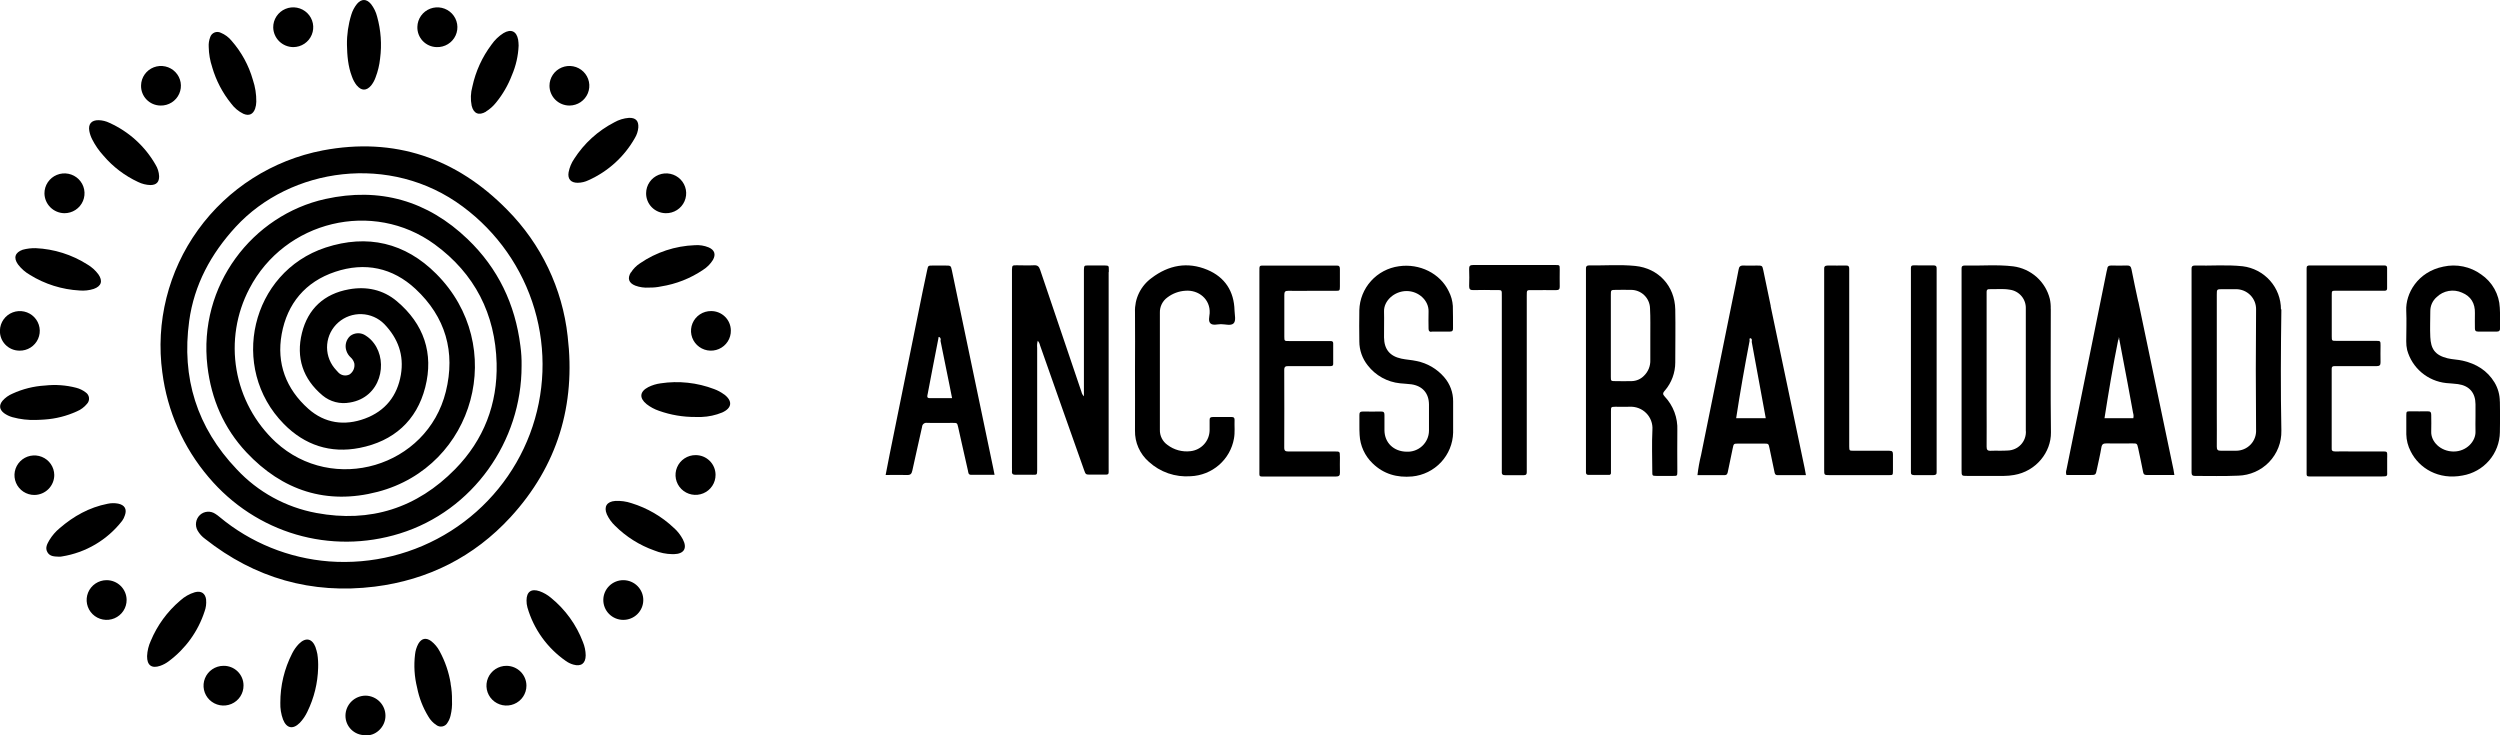 <svg width="272" height="80" viewBox="0 0 272 80" fill="none" xmlns="http://www.w3.org/2000/svg">
<g clip-path="url(#clip0_4924_34019)">
<path d="M17.662 40.526C18.198 44.728 19.948 48.687 22.702 51.922C27.868 58.033 35.96 60.385 43.5 58.045C51.467 55.573 56.763 48.006 56.748 39.812C56.762 39.081 56.719 38.351 56.619 37.627C56.052 33.104 54.192 29.195 50.88 26.019C46.513 21.831 41.317 20.345 35.401 21.649C27.485 23.402 21.531 31.035 22.57 39.858C22.99 43.424 24.349 46.588 26.812 49.215C30.723 53.379 35.535 54.962 41.092 53.51C51.689 50.742 55.267 37.605 47.466 29.797C44.081 26.398 39.968 25.449 35.425 26.934C27.306 29.605 24.87 40.023 30.889 46.134C33.159 48.438 35.95 49.356 39.127 48.732C42.828 48.003 45.337 45.772 46.266 42.138C47.207 38.452 46.12 35.245 43.17 32.766C41.669 31.504 39.846 31.132 37.952 31.482C35.264 31.967 33.499 33.601 32.851 36.228C32.192 38.899 32.944 41.22 35.095 43.026C35.501 43.365 35.978 43.61 36.491 43.743C37.004 43.876 37.541 43.894 38.062 43.796C41.434 43.25 42.258 39.426 40.679 37.34C40.438 37.011 40.136 36.73 39.79 36.512C39.541 36.339 39.244 36.249 38.941 36.256C38.637 36.263 38.344 36.365 38.103 36.549C37.879 36.751 37.721 37.014 37.648 37.306C37.575 37.598 37.592 37.905 37.695 38.188C37.785 38.452 37.941 38.69 38.148 38.879C38.342 39.051 38.481 39.276 38.548 39.525C38.589 39.755 38.562 39.992 38.471 40.208C38.379 40.423 38.227 40.608 38.033 40.739C37.84 40.837 37.621 40.871 37.408 40.839C37.194 40.806 36.997 40.708 36.842 40.557C36.688 40.377 36.513 40.217 36.371 40.03C35.792 39.306 35.515 38.388 35.597 37.467C35.679 36.545 36.114 35.691 36.813 35.079C37.511 34.467 38.419 34.144 39.349 34.178C40.28 34.212 41.162 34.599 41.813 35.26C43.309 36.816 43.974 38.639 43.617 40.763C43.228 43.07 41.923 44.721 39.707 45.541C37.49 46.362 35.327 46.059 33.55 44.48C31.126 42.325 30.065 39.537 30.649 36.34C31.253 33.028 33.221 30.659 36.464 29.573C39.707 28.488 42.715 29.117 45.21 31.438C48.478 34.483 49.575 38.289 48.507 42.606C46.474 50.82 36.224 53.828 29.987 48.091C27.742 45.999 26.248 43.235 25.733 40.22C25.218 37.206 25.712 34.107 27.137 31.397C30.984 24.016 40.579 21.685 47.293 26.587C51.657 29.773 53.891 34.167 54.033 39.532C54.141 43.956 52.64 47.862 49.522 51.041C45.367 55.275 40.293 56.906 34.416 55.811C31.088 55.193 28.051 53.525 25.754 51.055C21.424 46.513 19.737 41.101 20.583 34.925C21.125 30.979 22.946 27.617 25.647 24.681C31.59 18.228 42.481 16.614 50.352 22.479C54.1 25.259 56.838 29.172 58.156 33.63C59.473 38.088 59.299 42.85 57.66 47.202C56.021 51.553 53.004 55.258 49.064 57.761C45.124 60.264 40.472 61.429 35.809 61.082C31.425 60.743 27.259 59.052 23.89 56.246C23.744 56.12 23.589 56.006 23.425 55.904C23.174 55.734 22.872 55.653 22.569 55.676C22.266 55.698 21.979 55.822 21.756 56.027C21.529 56.242 21.381 56.526 21.334 56.833C21.288 57.141 21.346 57.456 21.499 57.727C21.702 58.081 21.979 58.388 22.311 58.627C27.734 62.91 33.905 64.675 40.765 63.826C46.584 63.097 51.572 60.58 55.534 56.28C60.666 50.696 62.65 44.046 61.761 36.583C61.191 31.393 58.875 26.547 55.187 22.829C49.656 17.192 42.923 14.883 35.114 16.364C29.648 17.418 24.794 20.51 21.549 25.006C18.305 29.502 16.914 35.061 17.662 40.542" fill="black"/>
<path d="M120.64 29.625C120.64 29.54 120.64 29.452 120.64 29.367C120.64 28.906 120.64 28.899 120.183 28.882C119.601 28.882 119.022 28.882 118.441 28.882C117.952 28.882 117.952 28.882 117.93 29.367C117.93 29.496 117.93 29.625 117.93 29.753V43.121C117.797 42.987 117.704 42.819 117.663 42.635C116.979 40.615 116.294 38.592 115.608 36.566C114.792 34.162 113.971 31.759 113.164 29.348C113.044 28.988 112.878 28.838 112.485 28.862C111.861 28.896 111.238 28.862 110.615 28.862C110.126 28.862 110.126 28.874 110.102 29.348C110.102 29.454 110.102 29.561 110.102 29.668V50.878C110.102 51.004 110.114 51.135 110.102 51.261C110.063 51.587 110.229 51.66 110.52 51.655C111.143 51.64 111.766 51.655 112.389 51.655C112.829 51.655 112.832 51.655 112.844 51.169C112.844 51.019 112.844 50.871 112.844 50.72C112.844 46.428 112.844 42.134 112.844 37.84C112.816 37.583 112.838 37.323 112.907 37.073C113.031 37.211 113.115 37.378 113.152 37.559C113.967 39.87 114.781 42.183 115.596 44.498C116.381 46.712 117.165 48.925 117.947 51.138C118.123 51.638 118.128 51.638 118.68 51.64H119.902C120.716 51.64 120.621 51.708 120.621 50.912C120.621 43.801 120.621 36.69 120.621 29.576" fill="black"/>
<path d="M179.554 36.736C179.554 37.547 179.554 38.355 179.554 39.164C179.566 39.484 179.511 39.804 179.391 40.102C179.271 40.4 179.089 40.669 178.857 40.892C178.509 41.247 178.034 41.453 177.535 41.465C176.934 41.477 176.332 41.477 175.731 41.465C175.272 41.465 175.262 41.451 175.26 41.002C175.26 39.703 175.26 38.401 175.26 37.102V36.461C175.26 35.005 175.26 33.562 175.26 32.113C175.26 31.545 175.26 31.543 175.805 31.538C176.35 31.533 176.877 31.526 177.413 31.538C177.957 31.527 178.484 31.729 178.879 32.102C179.274 32.475 179.505 32.988 179.522 33.529C179.58 34.59 179.549 35.658 179.554 36.724V36.736ZM181.137 42.497C181.868 41.641 182.269 40.555 182.269 39.433C182.269 37.51 182.305 35.587 182.269 33.664C182.215 31.12 180.455 29.188 177.911 28.933C176.242 28.767 174.558 28.901 172.882 28.877C172.637 28.877 172.537 28.991 172.552 29.229C172.552 29.379 172.552 29.527 172.552 29.678V50.892C172.552 51.062 172.552 51.235 172.552 51.405C172.552 51.575 172.645 51.672 172.828 51.669H175.027C175.061 51.677 175.096 51.675 175.129 51.666C175.162 51.656 175.192 51.639 175.216 51.614C175.241 51.59 175.259 51.56 175.268 51.528C175.278 51.495 175.279 51.46 175.272 51.427C175.272 51.184 175.272 50.956 175.272 50.72C175.272 48.734 175.272 46.747 175.272 44.76C175.272 44.274 175.272 44.262 175.761 44.255C176.249 44.248 176.794 44.279 177.308 44.255C177.641 44.237 177.974 44.29 178.286 44.41C178.597 44.53 178.879 44.714 179.113 44.951C179.347 45.187 179.528 45.47 179.643 45.782C179.759 46.093 179.807 46.425 179.783 46.755C179.708 48.268 179.764 49.788 179.769 51.305C179.769 51.764 179.769 51.771 180.226 51.779C180.827 51.779 181.43 51.779 182.032 51.779C182.481 51.779 182.491 51.779 182.494 51.308C182.494 49.812 182.472 48.316 182.494 46.821C182.523 46.147 182.417 45.475 182.18 44.843C181.944 44.21 181.583 43.632 181.118 43.14C180.873 42.886 180.922 42.747 181.118 42.509" fill="black"/>
<path d="M243.301 49.038C242.741 49.038 242.181 49.038 241.624 49.038C241.285 49.05 241.182 48.921 241.187 48.589C241.201 47.392 241.187 46.195 241.187 45V40.268C241.187 37.535 241.187 34.8 241.187 32.065C241.187 31.47 241.187 31.467 241.778 31.462C242.267 31.462 242.756 31.462 243.262 31.462C243.556 31.46 243.848 31.517 244.119 31.629C244.391 31.742 244.637 31.907 244.843 32.117C245.048 32.326 245.209 32.575 245.315 32.847C245.421 33.12 245.471 33.411 245.461 33.703C245.422 38.062 245.422 42.42 245.461 46.777C245.475 47.07 245.429 47.363 245.325 47.637C245.222 47.912 245.063 48.163 244.859 48.374C244.655 48.586 244.41 48.754 244.138 48.868C243.866 48.983 243.574 49.041 243.279 49.04L243.301 49.038ZM248.167 33.655C248.168 32.503 247.744 31.391 246.977 30.528C246.209 29.665 245.15 29.11 244 28.969C242.265 28.782 240.52 28.933 238.779 28.891C238.535 28.891 238.428 28.993 238.442 29.236C238.442 29.387 238.442 29.535 238.442 29.685V50.191C238.442 50.599 238.442 51.004 238.442 51.405C238.442 51.677 238.533 51.783 238.814 51.781C240.383 51.781 241.954 51.822 243.521 51.752C244.796 51.718 246.006 51.183 246.885 50.265C247.765 49.346 248.242 48.12 248.213 46.853C248.125 42.453 248.152 38.052 248.213 33.652" fill="black"/>
<path d="M220.416 46.904C220.429 47.172 220.388 47.44 220.295 47.692C220.203 47.944 220.061 48.175 219.877 48.372C219.693 48.569 219.472 48.727 219.226 48.837C218.979 48.948 218.713 49.009 218.443 49.016C217.823 49.062 217.197 49.016 216.574 49.045C216.229 49.06 216.141 48.914 216.144 48.591C216.158 47.117 216.144 45.644 216.144 44.17V32.188C216.144 32.038 216.144 31.887 216.144 31.739C216.144 31.552 216.229 31.458 216.413 31.462C217.165 31.48 217.92 31.387 218.666 31.518C219.162 31.585 219.615 31.833 219.937 32.213C220.26 32.594 220.427 33.08 220.408 33.577C220.408 38.02 220.408 42.462 220.408 46.904H220.416ZM223.119 33.599C223.131 33.236 223.098 32.873 223.021 32.519C222.793 31.6 222.292 30.771 221.583 30.139C220.873 29.508 219.989 29.103 219.045 28.979C217.29 28.765 215.523 28.933 213.761 28.889C213.517 28.889 213.404 28.979 213.419 29.227C213.419 29.377 213.419 29.525 213.419 29.676V40.312C213.419 43.92 213.419 47.529 213.419 51.14C213.419 51.776 213.419 51.779 214.032 51.779H218.03C218.399 51.776 218.767 51.743 219.13 51.679C221.523 51.279 223.17 49.2 223.143 47.047C223.089 42.563 223.128 38.064 223.126 33.592" fill="black"/>
<path d="M232.105 45.5H228.97C229.424 42.618 229.893 39.768 230.47 36.935C230.448 36.855 230.47 36.738 230.526 36.738C230.582 36.738 230.607 36.852 230.582 36.935C230.886 38.526 231.187 40.117 231.487 41.708C231.687 42.774 231.878 43.844 232.076 44.913C232.137 45.102 232.148 45.305 232.105 45.5ZM232.638 32.805C232.393 31.635 232.127 30.469 231.905 29.297C231.844 28.969 231.702 28.877 231.391 28.886C230.834 28.903 230.275 28.906 229.715 28.886C229.412 28.886 229.282 28.996 229.263 29.282C229.248 29.364 229.228 29.445 229.202 29.525C227.735 36.718 226.279 43.912 224.832 51.106C224.764 51.292 224.764 51.496 224.832 51.681H227.359C228.016 51.681 228.014 51.681 228.141 51.062C228.307 50.269 228.5 49.479 228.63 48.681C228.688 48.314 228.855 48.239 229.185 48.244C230.13 48.261 231.076 48.244 232.022 48.244C232.511 48.244 232.511 48.244 232.633 48.768C232.816 49.623 232.997 50.468 233.166 51.337C233.207 51.558 233.276 51.679 233.53 51.677C234.507 51.677 235.502 51.677 236.57 51.677C236.529 51.434 236.509 51.259 236.475 51.092L232.648 32.798" fill="black"/>
<path d="M188.894 45.503C189.327 42.662 189.823 39.863 190.36 37.071C190.333 36.964 190.341 36.787 190.421 36.797C190.649 36.828 190.605 37.039 190.588 37.195C191.094 39.953 191.602 42.711 192.115 45.503H188.894ZM192.658 33.3C192.384 32.006 192.12 30.71 191.849 29.416C191.739 28.896 191.731 28.894 191.174 28.892C190.685 28.892 190.197 28.909 189.693 28.892C189.339 28.875 189.204 29.015 189.155 29.355C188.967 30.404 188.738 31.446 188.525 32.49C187.376 38.154 186.228 43.819 185.081 49.484C184.902 50.213 184.769 50.951 184.683 51.696C185.697 51.696 186.663 51.696 187.616 51.696C187.919 51.696 187.951 51.509 187.997 51.288C188.166 50.453 188.342 49.618 188.518 48.783C188.623 48.271 188.625 48.266 189.129 48.263C190.052 48.263 190.976 48.263 191.9 48.263C192.416 48.263 192.418 48.263 192.523 48.766C192.699 49.599 192.87 50.434 193.046 51.269C193.088 51.475 193.1 51.699 193.41 51.696C194.417 51.696 195.424 51.696 196.485 51.696C196.424 51.364 196.387 51.131 196.338 50.902C195.11 45.04 193.88 39.177 192.648 33.313" fill="black"/>
<path d="M101.157 43.318C100.78 43.318 100.898 43.048 100.932 42.864C101.108 41.892 101.299 40.936 101.484 39.972C101.688 38.926 101.892 37.88 102.095 36.833C102.095 36.673 102.134 36.59 102.279 36.733C102.316 36.781 102.339 36.837 102.347 36.896C102.356 36.955 102.348 37.015 102.325 37.071C102.651 38.678 102.977 40.286 103.303 41.895C103.395 42.349 103.483 42.805 103.586 43.318C102.733 43.318 101.941 43.318 101.142 43.318H101.157ZM104.38 33.33C104.109 32.033 103.845 30.739 103.571 29.445C103.454 28.894 103.449 28.894 102.855 28.891H101.501C100.983 28.891 100.981 28.891 100.878 29.377C100.714 30.149 100.553 30.924 100.389 31.695C99.192 37.594 97.997 43.49 96.804 49.385C96.655 50.13 96.513 50.876 96.357 51.679C97.18 51.679 97.931 51.66 98.679 51.679C99.058 51.694 99.185 51.563 99.263 51.194C99.595 49.608 99.981 48.037 100.321 46.447C100.323 46.38 100.339 46.314 100.37 46.254C100.4 46.194 100.443 46.142 100.496 46.1C100.549 46.058 100.61 46.029 100.676 46.013C100.741 45.998 100.81 45.997 100.876 46.01C101.8 46.029 102.723 46.01 103.65 46.01C104.138 46.01 104.138 46.01 104.246 46.467C104.38 47.049 104.507 47.634 104.637 48.217C104.862 49.215 105.079 50.218 105.314 51.213C105.358 51.4 105.336 51.662 105.659 51.66C106.494 51.66 107.33 51.66 108.208 51.66C108.146 51.346 108.1 51.096 108.046 50.849L104.38 33.308" fill="black"/>
<path d="M102.326 37.072L102.291 37.037C102.298 37.052 102.31 37.065 102.326 37.072Z" fill="black"/>
<path d="M271.981 43.689C271.979 42.959 271.781 42.242 271.406 41.613C270.614 40.307 269.412 39.579 267.953 39.244C267.413 39.117 266.841 39.113 266.301 38.984C264.879 38.637 264.48 37.913 264.417 36.675C264.37 35.738 264.417 34.796 264.417 33.856C264.414 33.566 264.474 33.279 264.594 33.014C264.714 32.75 264.89 32.514 265.111 32.324C265.467 31.976 265.921 31.743 266.413 31.657C266.905 31.57 267.412 31.634 267.867 31.839C268.845 32.242 269.3 33.014 269.27 34.072C269.253 34.628 269.27 35.184 269.27 35.74C269.27 35.983 269.363 36.078 269.61 36.075C270.297 36.075 270.986 36.075 271.675 36.075C271.92 36.075 272.01 35.964 272.005 35.723C271.99 34.975 272.029 34.225 271.978 33.48C271.946 32.761 271.746 32.06 271.394 31.431C271.042 30.802 270.547 30.264 269.95 29.858C269.365 29.434 268.696 29.139 267.988 28.993C267.279 28.846 266.548 28.851 265.841 29.008C263.016 29.578 261.716 31.965 261.799 33.8C261.85 34.91 261.799 36.022 261.799 37.134C261.794 37.453 261.827 37.772 261.899 38.083C262.161 39.037 262.706 39.891 263.464 40.532C264.222 41.173 265.157 41.572 266.147 41.676C266.575 41.722 267.007 41.73 267.43 41.791C268.664 41.968 269.327 42.735 269.334 43.975C269.334 44.425 269.334 44.871 269.334 45.321C269.334 45.855 269.314 46.391 269.334 46.923C269.383 48.023 268.342 49.125 266.961 49.125C265.541 49.125 264.461 48.054 264.517 46.928C264.544 46.331 264.517 45.731 264.517 45.134C264.517 44.864 264.436 44.748 264.15 44.752C263.527 44.767 262.904 44.752 262.281 44.752C261.819 44.752 261.811 44.752 261.806 45.202C261.806 45.886 261.806 46.569 261.806 47.253C261.82 47.896 261.981 48.527 262.278 49.098C263.195 50.956 265.323 52.235 267.919 51.737C269.044 51.547 270.067 50.972 270.811 50.112C271.554 49.251 271.97 48.159 271.988 47.025C272.022 45.915 272.008 44.803 271.988 43.691" fill="black"/>
<path d="M155.708 36.075C156.397 36.075 157.084 36.075 157.773 36.075C158.04 36.075 158.091 35.944 158.088 35.716C158.088 34.905 158.088 34.092 158.069 33.288C158.032 32.733 157.881 32.191 157.624 31.696C156.69 29.741 154.447 28.639 152.199 28.969C151.027 29.13 149.952 29.699 149.164 30.575C148.375 31.45 147.926 32.575 147.895 33.75C147.875 34.881 147.88 36.015 147.895 37.149C147.896 38.098 148.221 39.019 148.816 39.761C149.238 40.305 149.767 40.758 150.37 41.092C150.974 41.426 151.64 41.634 152.328 41.703C152.731 41.752 153.144 41.754 153.55 41.812C154.772 41.987 155.459 42.784 155.473 43.998C155.473 44.447 155.473 44.896 155.473 45.343C155.473 45.857 155.473 46.37 155.473 46.882C155.468 47.191 155.399 47.497 155.272 47.779C155.145 48.062 154.962 48.317 154.734 48.528C154.506 48.739 154.238 48.902 153.945 49.008C153.652 49.114 153.341 49.161 153.029 49.145C151.634 49.12 150.644 48.173 150.629 46.826C150.629 46.27 150.629 45.714 150.629 45.16C150.629 44.901 150.573 44.767 150.275 44.774C149.608 44.791 148.941 44.774 148.276 44.774C147.997 44.774 147.895 44.869 147.902 45.148C147.919 45.877 147.878 46.605 147.927 47.333C147.988 48.499 148.492 49.598 149.337 50.41C150.539 51.582 152.003 51.988 153.65 51.84C154.849 51.72 155.962 51.171 156.782 50.294C157.601 49.416 158.07 48.272 158.101 47.076C158.101 45.945 158.101 44.811 158.101 43.677C158.111 42.707 157.763 41.766 157.123 41.033C156.348 40.132 155.291 39.514 154.122 39.28C153.579 39.159 153.015 39.137 152.47 39.02C151.211 38.753 150.6 38.001 150.583 36.719C150.571 35.779 150.61 34.837 150.583 33.9C150.537 32.73 151.7 31.674 153.027 31.666C154.354 31.659 155.471 32.708 155.427 33.907C155.4 34.526 155.427 35.146 155.427 35.765C155.427 36.008 155.517 36.112 155.764 36.109" fill="black"/>
<path d="M259.729 49.79C259.729 49.089 259.793 49.118 259.082 49.118H255.922C255.298 49.118 254.675 49.106 254.052 49.118C253.766 49.118 253.658 49.013 253.688 48.742C253.688 48.657 253.688 48.572 253.688 48.484V40.472C253.688 40.365 253.688 40.259 253.688 40.152C253.676 39.943 253.754 39.829 253.981 39.836C254.13 39.836 254.282 39.836 254.431 39.836C255.807 39.836 257.183 39.836 258.559 39.836C258.893 39.836 259.016 39.737 259.003 39.399C258.984 38.802 259.003 38.205 259.003 37.605C259.003 37.093 259.003 37.085 258.466 37.085C257.046 37.085 255.626 37.085 254.208 37.085C253.705 37.085 253.698 37.085 253.695 36.6C253.695 35.104 253.695 33.609 253.695 32.116C253.695 31.63 253.695 31.63 254.184 31.63C255.797 31.63 257.407 31.63 259.02 31.63C259.172 31.63 259.321 31.63 259.473 31.63C259.624 31.63 259.717 31.555 259.717 31.387C259.717 30.64 259.717 29.892 259.717 29.144C259.717 28.954 259.612 28.882 259.436 28.882H251.635C251.527 28.882 251.42 28.882 251.312 28.882C251.068 28.867 250.946 28.952 250.96 29.209C250.96 29.358 250.96 29.508 250.96 29.656V51.194C250.96 51.89 250.882 51.839 251.628 51.839H259.111C259.829 51.839 259.722 51.801 259.724 51.199C259.724 50.727 259.724 50.259 259.724 49.788" fill="black"/>
<path d="M145.778 49.678C145.778 49.125 145.778 49.12 145.209 49.12C143.532 49.12 141.856 49.12 140.179 49.12C139.869 49.12 139.722 49.062 139.725 48.705C139.736 45.887 139.736 43.068 139.725 40.246C139.725 39.882 139.874 39.829 140.182 39.834C141.042 39.834 141.892 39.834 142.76 39.834H144.695C144.874 39.834 145.052 39.834 145.052 39.591C145.052 38.843 145.052 38.095 145.052 37.347C145.052 37.153 144.933 37.105 144.759 37.105H144.309C142.955 37.105 141.601 37.105 140.245 37.105C139.744 37.105 139.737 37.105 139.734 36.631C139.734 35.114 139.734 33.599 139.734 32.081C139.734 31.761 139.815 31.63 140.162 31.64C140.978 31.662 141.797 31.64 142.606 31.64C143.508 31.64 144.412 31.64 145.314 31.64C145.766 31.64 145.773 31.625 145.781 31.169C145.781 30.528 145.781 29.887 145.781 29.246C145.781 29.003 145.697 28.884 145.446 28.896C145.316 28.896 145.187 28.896 145.06 28.896H137.708C136.975 28.896 137.022 28.823 137.022 29.59V40.356C137.022 43.963 137.022 47.572 137.022 51.181C137.022 51.91 136.943 51.844 137.664 51.847H142.437C143.403 51.847 144.37 51.847 145.338 51.847C145.671 51.847 145.8 51.749 145.785 51.407C145.763 50.832 145.785 50.254 145.785 49.678" fill="black"/>
<path d="M131.716 35.199C131.98 35.427 132.449 35.274 132.838 35.269C133.307 35.269 133.913 35.471 134.209 35.187C134.505 34.903 134.329 34.255 134.316 33.774C134.265 31.693 133.28 30.164 131.362 29.355C129.194 28.447 127.136 28.848 125.296 30.244C124.711 30.669 124.24 31.23 123.924 31.878C123.609 32.526 123.459 33.241 123.487 33.961C123.512 36.097 123.487 38.231 123.487 40.368C123.487 42.504 123.499 44.682 123.487 46.84C123.473 47.482 123.6 48.118 123.86 48.705C124.12 49.292 124.505 49.816 124.99 50.239C125.601 50.799 126.32 51.227 127.104 51.498C127.889 51.768 128.72 51.876 129.548 51.813C130.685 51.766 131.772 51.334 132.629 50.589C133.485 49.844 134.059 48.831 134.255 47.717C134.38 47.04 134.294 46.352 134.321 45.673C134.321 45.452 134.228 45.369 134.013 45.372C133.327 45.372 132.637 45.372 131.951 45.372C131.706 45.372 131.599 45.447 131.606 45.699C131.606 46.064 131.606 46.428 131.606 46.789C131.604 47.361 131.39 47.912 131.004 48.337C130.619 48.761 130.089 49.029 129.516 49.089C128.629 49.193 127.736 48.95 127.026 48.411C126.761 48.227 126.547 47.98 126.402 47.692C126.257 47.405 126.186 47.087 126.195 46.765C126.205 42.517 126.205 38.266 126.195 34.014C126.186 33.694 126.255 33.375 126.397 33.087C126.54 32.799 126.75 32.55 127.011 32.361C127.576 31.93 128.256 31.677 128.967 31.633C130.401 31.514 131.706 32.553 131.611 34.09C131.586 34.461 131.432 34.949 131.706 35.189" fill="black"/>
<path d="M169.697 29.289C169.697 28.845 169.697 28.835 169.235 28.833C168.013 28.833 166.791 28.833 165.569 28.833C163.807 28.833 162.045 28.833 160.285 28.833C159.953 28.833 159.831 28.925 159.843 29.263C159.868 29.882 159.863 30.501 159.843 31.12C159.843 31.445 159.934 31.572 160.281 31.562C161.075 31.538 161.869 31.55 162.663 31.562C163.458 31.574 163.397 31.448 163.397 32.324C163.397 38.494 163.397 44.663 163.397 50.832C163.397 51.002 163.397 51.174 163.397 51.344C163.375 51.633 163.521 51.706 163.783 51.701C164.45 51.701 165.115 51.701 165.782 51.701C166.043 51.701 166.122 51.589 166.112 51.356C166.112 51.208 166.112 51.057 166.112 50.909V32.215C166.112 31.487 166.09 31.569 166.781 31.567C167.62 31.567 168.458 31.555 169.296 31.567C169.609 31.567 169.709 31.465 169.699 31.161C169.682 30.542 169.699 29.923 169.699 29.304" fill="black"/>
<path d="M205.598 49.04C205.449 49.04 205.298 49.04 205.149 49.04C203.988 49.04 202.827 49.04 201.666 49.04C201.207 49.04 201.207 49.04 201.195 48.577C201.195 48.428 201.195 48.278 201.195 48.13V29.746C201.195 29.576 201.195 29.404 201.195 29.234C201.195 28.991 201.119 28.884 200.86 28.889C200.195 28.889 199.528 28.904 198.863 28.889C198.538 28.889 198.445 29.02 198.47 29.311C198.47 29.46 198.47 29.61 198.47 29.761V40.268C198.47 43.876 198.47 47.484 198.47 51.092C198.47 51.689 198.47 51.691 199.051 51.694H202.79C203.692 51.694 204.594 51.694 205.498 51.694C205.943 51.694 205.948 51.694 205.953 51.23C205.953 50.633 205.953 50.033 205.953 49.436C205.953 49.169 205.88 49.033 205.591 49.052" fill="black"/>
<path d="M210.332 28.872C209.773 28.884 209.215 28.872 208.656 28.872C207.82 28.872 207.908 28.782 207.908 29.634C207.908 36.745 207.908 43.857 207.908 50.973C207.908 51.099 207.908 51.215 207.908 51.356C207.888 51.599 208.003 51.694 208.248 51.691C208.956 51.691 209.668 51.691 210.376 51.691C210.621 51.691 210.723 51.589 210.706 51.346C210.706 51.198 210.706 51.048 210.706 50.897V29.695C210.706 29.544 210.706 29.394 210.706 29.246C210.728 28.971 210.613 28.865 210.335 28.872" fill="black"/>
<path d="M38.815 9.287C39.318 9.896 39.868 9.901 40.376 9.306C40.587 9.038 40.753 8.737 40.865 8.415C41.117 7.757 41.281 7.069 41.354 6.368C41.554 4.842 41.444 3.292 41.031 1.809C40.907 1.31 40.679 0.843 40.362 0.437C39.873 -0.141 39.335 -0.146 38.844 0.42C38.561 0.77 38.35 1.172 38.221 1.602C37.893 2.663 37.733 3.768 37.749 4.878C37.771 6.011 37.857 7.199 38.292 8.332C38.411 8.676 38.585 8.998 38.807 9.287" fill="black"/>
<path d="M17.313 19.175C17.293 18.725 17.156 18.287 16.915 17.905C15.77 15.906 14.019 14.318 11.912 13.368C11.545 13.187 11.143 13.087 10.734 13.076C9.957 13.062 9.58 13.489 9.717 14.254C9.777 14.568 9.881 14.872 10.027 15.157C10.355 15.806 10.771 16.407 11.264 16.944C12.294 18.152 13.575 19.125 15.018 19.797C15.442 20.007 15.908 20.123 16.382 20.134C17.022 20.122 17.32 19.809 17.313 19.175Z" fill="black"/>
<path d="M69.073 15.019C69.285 14.671 69.414 14.278 69.449 13.873C69.496 13.144 69.161 12.795 68.423 12.824C67.864 12.867 67.323 13.033 66.837 13.309C65.057 14.229 63.553 15.597 62.474 17.277C62.171 17.719 61.963 18.219 61.863 18.745C61.739 19.474 62.108 19.891 62.855 19.887C63.265 19.881 63.668 19.785 64.036 19.605C66.165 18.65 67.93 17.043 69.073 15.019Z" fill="black"/>
<path d="M78.778 42.912C78.45 42.67 78.088 42.475 77.705 42.334C75.851 41.626 73.843 41.409 71.878 41.706C71.409 41.768 70.954 41.907 70.532 42.118C69.598 42.604 69.527 43.298 70.346 43.968C70.754 44.284 71.211 44.531 71.7 44.697C72.974 45.15 74.318 45.377 75.671 45.367C75.886 45.367 76.104 45.381 76.317 45.367C77.092 45.34 77.856 45.175 78.572 44.881C79.655 44.396 79.733 43.619 78.773 42.9" fill="black"/>
<path d="M22.43 65.258C22.347 64.554 21.898 64.253 21.208 64.433C20.609 64.611 20.058 64.924 19.6 65.348C18.205 66.535 17.111 68.032 16.408 69.718C16.166 70.243 16.028 70.809 16.003 71.386C15.988 72.386 16.506 72.765 17.442 72.437C17.767 72.323 18.072 72.159 18.346 71.952C20.185 70.59 21.552 68.694 22.257 66.525C22.407 66.123 22.464 65.693 22.425 65.266" fill="black"/>
<path d="M23.09 7.325C23.511 8.765 24.213 10.108 25.158 11.277C25.503 11.745 25.956 12.123 26.48 12.38C27.088 12.644 27.536 12.44 27.756 11.826C27.838 11.582 27.881 11.328 27.885 11.071C27.896 10.258 27.769 9.448 27.509 8.677C27.062 7.11 26.271 5.661 25.194 4.433C24.881 4.049 24.476 3.75 24.016 3.562C23.91 3.509 23.794 3.479 23.675 3.476C23.556 3.472 23.438 3.494 23.329 3.54C23.22 3.586 23.122 3.656 23.042 3.743C22.962 3.831 22.903 3.934 22.868 4.047C22.739 4.385 22.684 4.747 22.709 5.108C22.722 5.859 22.851 6.603 23.09 7.315" fill="black"/>
<path d="M52.865 12.142C53.285 11.884 53.656 11.555 53.962 11.171C54.696 10.274 55.28 9.267 55.692 8.187C56.132 7.167 56.38 6.076 56.426 4.967C56.423 4.75 56.405 4.534 56.374 4.319C56.203 3.389 55.595 3.12 54.778 3.603C54.269 3.926 53.83 4.347 53.486 4.841C52.465 6.197 51.752 7.757 51.396 9.413C51.205 10.095 51.178 10.813 51.318 11.508C51.533 12.365 52.093 12.601 52.867 12.154" fill="black"/>
<path d="M13.273 56.693C13.411 56.503 13.517 56.292 13.586 56.069C13.831 55.396 13.566 54.94 12.853 54.794C12.472 54.722 12.08 54.728 11.702 54.811C9.712 55.202 8.014 56.154 6.499 57.46C6.052 57.828 5.671 58.269 5.372 58.764C5.14 59.174 4.883 59.599 5.159 60.082C5.436 60.565 5.937 60.543 6.416 60.568C6.516 60.568 6.626 60.568 6.731 60.543C9.321 60.131 11.656 58.756 13.264 56.698" fill="black"/>
<path d="M73.33 57.45C72.022 56.205 70.439 55.279 68.709 54.745C68.138 54.553 67.534 54.47 66.932 54.503C66.023 54.568 65.674 55.129 66.025 55.959C66.241 56.427 66.545 56.85 66.92 57.205C68.124 58.404 69.582 59.321 71.187 59.89C71.807 60.145 72.471 60.281 73.142 60.291H73.335C74.425 60.264 74.802 59.642 74.288 58.669C74.044 58.214 73.725 57.804 73.343 57.455" fill="black"/>
<path d="M4.868 45.644C6.07 45.561 7.248 45.263 8.344 44.765C8.783 44.584 9.17 44.298 9.47 43.932C9.551 43.845 9.613 43.741 9.649 43.628C9.686 43.515 9.698 43.395 9.684 43.277C9.67 43.159 9.63 43.046 9.567 42.945C9.505 42.843 9.421 42.757 9.321 42.691C9.015 42.455 8.663 42.284 8.287 42.189C7.182 41.902 6.033 41.82 4.898 41.946C3.672 42.017 2.471 42.317 1.356 42.83C0.939 43.004 0.566 43.272 0.269 43.611C-0.122 44.097 -0.066 44.553 0.43 44.944C0.708 45.146 1.02 45.296 1.351 45.389C2.19 45.619 3.058 45.72 3.927 45.69C4.172 45.678 4.526 45.675 4.868 45.644Z" fill="black"/>
<path d="M68.63 29.646C68.239 30.295 68.408 30.792 69.119 31.076C69.601 31.254 70.115 31.326 70.627 31.288C71.062 31.297 71.497 31.256 71.922 31.164C73.562 30.905 75.123 30.289 76.495 29.36C76.932 29.085 77.3 28.713 77.57 28.275C77.905 27.675 77.744 27.197 77.113 26.92C76.635 26.721 76.115 26.638 75.598 26.677C73.459 26.757 71.388 27.442 69.628 28.651C69.233 28.909 68.9 29.248 68.65 29.646" fill="black"/>
<path d="M34.335 70.425C33.956 69.454 33.264 69.308 32.516 70.058C32.22 70.366 31.973 70.718 31.783 71.1C30.935 72.76 30.496 74.596 30.5 76.458C30.48 77.078 30.579 77.696 30.793 78.279C31.175 79.25 31.874 79.393 32.617 78.645C32.956 78.287 33.234 77.877 33.443 77.431C34.169 75.948 34.568 74.327 34.613 72.678C34.632 72.171 34.605 71.664 34.53 71.163C34.482 70.915 34.415 70.672 34.33 70.434" fill="black"/>
<path d="M49.033 74.367C48.836 73.145 48.433 71.964 47.843 70.874C47.616 70.435 47.297 70.051 46.907 69.747C46.344 69.342 45.863 69.446 45.511 70.048C45.32 70.407 45.199 70.798 45.157 71.201C45.01 72.41 45.086 73.635 45.382 74.817C45.599 75.927 46.012 76.99 46.603 77.956C46.815 78.329 47.114 78.647 47.474 78.883C47.568 78.955 47.677 79.006 47.793 79.032C47.909 79.058 48.029 79.059 48.146 79.034C48.262 79.009 48.371 78.959 48.466 78.888C48.561 78.816 48.639 78.725 48.695 78.621C48.848 78.389 48.958 78.132 49.02 77.861C49.153 77.322 49.206 76.767 49.177 76.213C49.189 75.594 49.138 74.976 49.023 74.367" fill="black"/>
<path d="M3.253 29.906C4.883 30.916 6.743 31.501 8.661 31.606C9.178 31.65 9.698 31.593 10.191 31.436C11.027 31.145 11.213 30.574 10.702 29.846C10.381 29.414 9.977 29.051 9.512 28.777C7.823 27.703 5.879 27.09 3.876 27C3.4 26.99 2.925 27.048 2.466 27.172C1.635 27.469 1.442 28.047 1.958 28.768C2.308 29.23 2.748 29.616 3.253 29.904" fill="black"/>
<path d="M59.935 65.032C59.573 64.727 59.159 64.487 58.713 64.326C57.804 64.013 57.286 64.379 57.286 65.331C57.283 65.587 57.316 65.843 57.384 66.091C58.065 68.453 59.543 70.51 61.57 71.918C61.815 72.093 62.089 72.225 62.379 72.308C63.225 72.551 63.718 72.18 63.723 71.301C63.715 70.809 63.615 70.322 63.427 69.866C62.713 67.977 61.508 66.309 59.935 65.032Z" fill="black"/>
<path d="M39.787 75.686C39.21 75.686 38.656 75.911 38.245 76.313C37.833 76.715 37.597 77.261 37.587 77.834C37.581 78.118 37.632 78.399 37.737 78.662C37.843 78.925 38.001 79.164 38.202 79.365C38.403 79.566 38.642 79.724 38.906 79.831C39.17 79.938 39.453 79.99 39.738 79.986C40.796 80.136 41.938 79.136 41.938 77.885C41.942 77.314 41.72 76.763 41.32 76.352C40.921 75.941 40.374 75.702 39.799 75.686" fill="black"/>
<path d="M61.966 11.484C62.394 11.481 62.812 11.352 63.167 11.114C63.521 10.875 63.797 10.538 63.959 10.144C64.12 9.75 64.161 9.317 64.076 8.9C63.99 8.483 63.782 8.101 63.478 7.802C63.174 7.502 62.788 7.298 62.367 7.217C61.947 7.135 61.512 7.179 61.117 7.343C60.722 7.507 60.384 7.783 60.147 8.137C59.91 8.491 59.783 8.907 59.784 9.333C59.786 9.905 60.018 10.454 60.427 10.857C60.836 11.26 61.39 11.486 61.966 11.484Z" fill="black"/>
<path d="M47.507 5.125C47.939 5.141 48.366 5.029 48.733 4.803C49.101 4.577 49.392 4.248 49.571 3.857C49.749 3.466 49.806 3.031 49.736 2.608C49.664 2.185 49.468 1.792 49.172 1.48C48.876 1.167 48.492 0.95 48.071 0.854C47.65 0.759 47.209 0.79 46.806 0.944C46.403 1.098 46.055 1.368 45.806 1.719C45.558 2.07 45.42 2.487 45.41 2.916C45.4 3.198 45.447 3.48 45.547 3.744C45.647 4.008 45.799 4.25 45.994 4.456C46.189 4.661 46.424 4.826 46.683 4.941C46.943 5.056 47.223 5.119 47.507 5.125Z" fill="black"/>
<path d="M6.997 23.196C7.429 23.2 7.853 23.076 8.214 22.84C8.575 22.604 8.858 22.267 9.026 21.871C9.193 21.475 9.239 21.038 9.156 20.617C9.074 20.195 8.867 19.808 8.562 19.503C8.257 19.199 7.868 18.991 7.444 18.907C7.021 18.822 6.581 18.865 6.182 19.03C5.782 19.194 5.441 19.473 5.202 19.83C4.962 20.188 4.835 20.608 4.836 21.037C4.843 21.606 5.073 22.149 5.476 22.552C5.879 22.955 6.425 23.186 6.997 23.196Z" fill="black"/>
<path d="M24.295 72.442C23.865 72.447 23.446 72.579 23.091 72.82C22.736 73.061 22.461 73.402 22.301 73.799C22.141 74.196 22.103 74.631 22.191 75.049C22.28 75.467 22.492 75.85 22.8 76.149C23.108 76.447 23.498 76.648 23.921 76.727C24.344 76.805 24.781 76.757 25.176 76.589C25.572 76.421 25.908 76.14 26.143 75.781C26.377 75.423 26.5 75.004 26.495 74.576C26.495 74.291 26.439 74.009 26.328 73.747C26.217 73.484 26.054 73.246 25.849 73.047C25.644 72.848 25.401 72.692 25.134 72.588C24.867 72.484 24.582 72.435 24.295 72.442Z" fill="black"/>
<path d="M5.905 51.679C5.9 51.255 5.77 50.84 5.529 50.489C5.288 50.138 4.948 49.866 4.551 49.707C4.155 49.548 3.72 49.509 3.301 49.595C2.882 49.681 2.498 49.888 2.198 50.19C1.898 50.493 1.694 50.877 1.613 51.294C1.532 51.711 1.578 52.143 1.743 52.534C1.909 52.926 2.188 53.26 2.544 53.495C2.901 53.729 3.319 53.854 3.747 53.852C4.322 53.845 4.871 53.613 5.275 53.206C5.679 52.799 5.905 52.251 5.905 51.679Z" fill="black"/>
<path d="M67.831 63.122C67.254 63.117 66.699 63.341 66.288 63.743C65.878 64.146 65.644 64.694 65.64 65.267C65.636 65.84 65.861 66.391 66.266 66.799C66.671 67.207 67.222 67.439 67.799 67.443C68.376 67.447 68.931 67.224 69.342 66.822C69.753 66.419 69.986 65.871 69.99 65.298C69.995 64.725 69.769 64.174 69.365 63.766C68.96 63.358 68.408 63.126 67.831 63.122Z" fill="black"/>
<path d="M55.115 72.442C54.685 72.439 54.263 72.564 53.903 72.799C53.544 73.035 53.263 73.371 53.096 73.765C52.929 74.16 52.884 74.595 52.966 75.015C53.048 75.435 53.253 75.821 53.557 76.125C53.86 76.428 54.248 76.636 54.67 76.721C55.092 76.806 55.53 76.764 55.928 76.601C56.327 76.439 56.667 76.162 56.907 75.807C57.147 75.451 57.276 75.033 57.276 74.605C57.276 74.035 57.049 73.487 56.644 73.082C56.24 72.677 55.69 72.447 55.115 72.442Z" fill="black"/>
<path d="M31.908 5.125C32.339 5.124 32.761 4.996 33.119 4.757C33.476 4.518 33.755 4.178 33.918 3.782C34.082 3.385 34.123 2.95 34.037 2.53C33.951 2.11 33.741 1.725 33.434 1.424C33.127 1.123 32.738 0.919 32.314 0.838C31.891 0.757 31.452 0.803 31.055 0.97C30.658 1.136 30.32 1.417 30.083 1.775C29.846 2.133 29.722 2.553 29.726 2.981C29.736 3.551 29.971 4.094 30.378 4.494C30.786 4.894 31.335 5.121 31.908 5.125Z" fill="black"/>
<path d="M11.589 63.122C11.159 63.124 10.739 63.253 10.382 63.493C10.026 63.733 9.749 64.072 9.587 64.468C9.424 64.864 9.384 65.299 9.471 65.718C9.558 66.136 9.767 66.52 10.074 66.82C10.38 67.121 10.769 67.324 11.192 67.404C11.615 67.485 12.052 67.439 12.448 67.273C12.845 67.106 13.183 66.826 13.419 66.469C13.655 66.112 13.78 65.693 13.776 65.265C13.771 64.693 13.538 64.147 13.128 63.745C12.718 63.343 12.165 63.119 11.589 63.122Z" fill="black"/>
<path d="M75.689 49.516C75.257 49.513 74.833 49.638 74.473 49.875C74.112 50.112 73.831 50.45 73.665 50.846C73.498 51.242 73.454 51.678 73.538 52.099C73.622 52.52 73.83 52.907 74.136 53.21C74.442 53.514 74.832 53.72 75.256 53.802C75.68 53.885 76.119 53.84 76.518 53.673C76.916 53.507 77.256 53.227 77.493 52.868C77.731 52.51 77.855 52.089 77.852 51.66C77.851 51.378 77.795 51.099 77.686 50.839C77.577 50.578 77.418 50.342 77.217 50.143C77.016 49.944 76.778 49.786 76.516 49.678C76.253 49.571 75.972 49.516 75.689 49.516Z" fill="black"/>
<path d="M72.433 23.196C72.865 23.204 73.29 23.085 73.654 22.853C74.018 22.622 74.304 22.288 74.476 21.894C74.649 21.5 74.699 21.064 74.622 20.642C74.544 20.22 74.342 19.83 74.041 19.522C73.74 19.214 73.353 19.002 72.931 18.912C72.508 18.823 72.068 18.86 71.667 19.02C71.266 19.179 70.921 19.454 70.677 19.808C70.433 20.163 70.301 20.581 70.297 21.011C70.292 21.294 70.344 21.575 70.449 21.838C70.553 22.101 70.71 22.341 70.908 22.544C71.107 22.747 71.344 22.909 71.605 23.021C71.867 23.133 72.148 23.192 72.433 23.196Z" fill="black"/>
<path d="M17.465 11.484C17.893 11.494 18.315 11.377 18.677 11.149C19.04 10.92 19.325 10.59 19.498 10.2C19.672 9.811 19.725 9.379 19.651 8.959C19.576 8.539 19.379 8.151 19.082 7.843C18.786 7.535 18.404 7.321 17.986 7.229C17.567 7.136 17.13 7.169 16.73 7.323C16.33 7.478 15.986 7.746 15.74 8.095C15.494 8.444 15.357 8.858 15.348 9.284C15.338 9.567 15.385 9.85 15.486 10.115C15.588 10.38 15.742 10.622 15.939 10.827C16.137 11.032 16.373 11.196 16.635 11.309C16.897 11.421 17.179 11.481 17.465 11.484Z" fill="black"/>
<path d="M77.365 33.844C76.933 33.841 76.51 33.966 76.15 34.203C75.79 34.441 75.51 34.779 75.345 35.176C75.18 35.572 75.139 36.009 75.225 36.429C75.312 36.85 75.523 37.235 75.831 37.535C76.139 37.836 76.531 38.038 76.956 38.116C77.381 38.193 77.819 38.143 78.215 37.972C78.611 37.8 78.947 37.515 79.178 37.153C79.41 36.791 79.528 36.368 79.516 35.94C79.508 35.379 79.278 34.844 78.875 34.452C78.472 34.059 77.93 33.841 77.365 33.844Z" fill="black"/>
<path d="M2.109 38.151C2.538 38.161 2.959 38.045 3.321 37.816C3.683 37.588 3.969 37.258 4.142 36.869C4.316 36.479 4.369 36.048 4.295 35.628C4.221 35.209 4.024 34.82 3.728 34.512C3.433 34.204 3.051 33.99 2.633 33.897C2.215 33.804 1.778 33.836 1.378 33.99C0.978 34.143 0.633 34.411 0.387 34.759C0.14 35.108 0.003 35.521 -0.007 35.947C-0.019 36.231 0.027 36.514 0.127 36.78C0.228 37.046 0.382 37.289 0.58 37.495C0.777 37.701 1.014 37.865 1.277 37.978C1.54 38.09 1.823 38.149 2.109 38.151Z" fill="black"/>
<path d="M230.582 36.935C230.607 36.852 230.582 36.738 230.526 36.738C230.47 36.738 230.448 36.855 230.47 36.935C230.507 36.845 230.546 36.845 230.582 36.935Z" fill="black"/>
<path d="M230.582 36.935C230.546 36.845 230.507 36.845 230.47 36.935H230.582Z" fill="black"/>
</g>
<defs>
<clipPath id="clip0_4924_34019">
<rect width="272" height="80" fill="white"/>
</clipPath>
</defs>
</svg>
